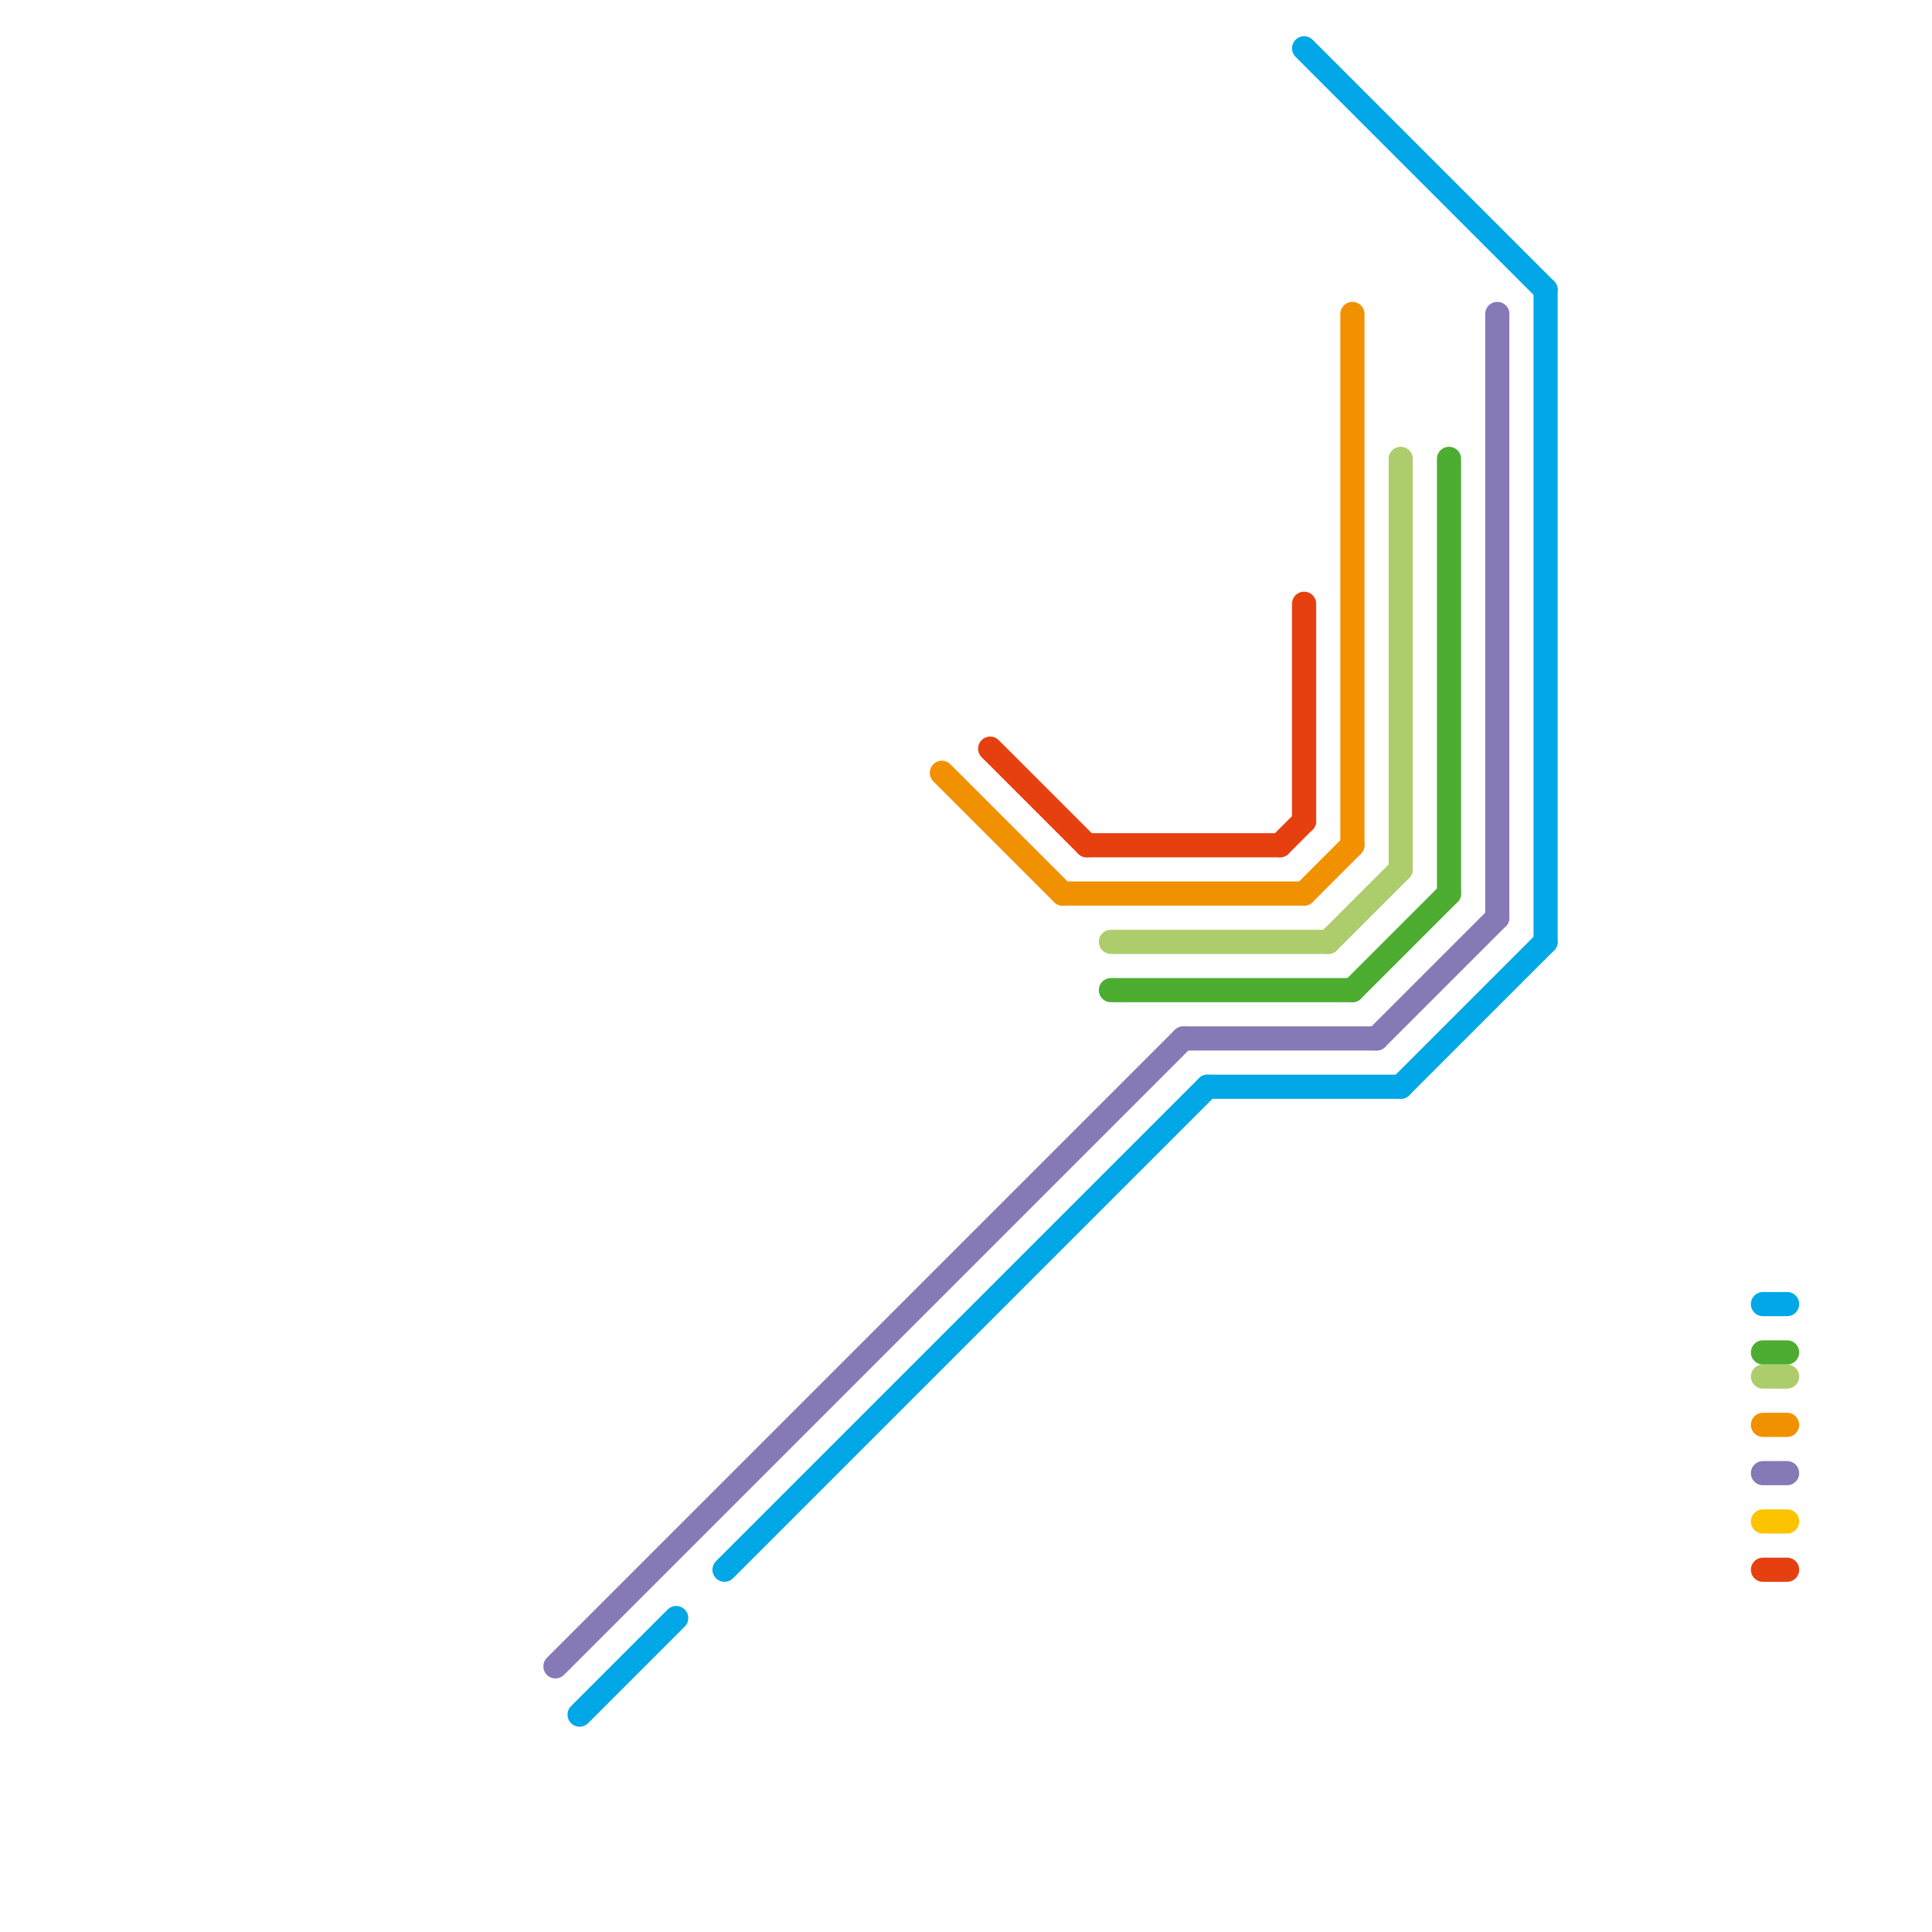 
<svg version="1.1" xmlns="http://www.w3.org/2000/svg" viewBox="0 0 80 80">
<style>text { font: 1px Helvetica; font-weight: 600; white-space: pre; dominant-baseline: central; } line { stroke-width: 1; fill: none; stroke-linecap: round; stroke-linejoin: round; } .c0 { stroke: #8679b6 } .c1 { stroke: #01a7e6 } .c2 { stroke: #f19100 } .c3 { stroke: #e74010 } .c4 { stroke: #adcd6c } .c5 { stroke: #4cad30 } .c6 { stroke: #fdc301 }</style><defs><g id="wm-xf"><circle r="1.2" fill="#000"/><circle r="0.9" fill="#fff"/><circle r="0.6" fill="#000"/><circle r="0.3" fill="#fff"/></g><g id="wm"><circle r="0.6" fill="#000"/><circle r="0.3" fill="#fff"/></g></defs><line class="c0" x1="73" y1="61" x2="74" y2="61"/><line class="c0" x1="49" y1="43" x2="57" y2="43"/><line class="c0" x1="23" y1="69" x2="49" y2="43"/><line class="c0" x1="62" y1="13" x2="62" y2="38"/><line class="c0" x1="57" y1="43" x2="62" y2="38"/><line class="c1" x1="58" y1="45" x2="64" y2="39"/><line class="c1" x1="24" y1="71" x2="28" y2="67"/><line class="c1" x1="73" y1="54" x2="74" y2="54"/><line class="c1" x1="30" y1="65" x2="50" y2="45"/><line class="c1" x1="54" y1="2" x2="64" y2="12"/><line class="c1" x1="50" y1="45" x2="58" y2="45"/><line class="c1" x1="64" y1="12" x2="64" y2="39"/><line class="c2" x1="54" y1="37" x2="56" y2="35"/><line class="c2" x1="44" y1="37" x2="54" y2="37"/><line class="c2" x1="56" y1="13" x2="56" y2="35"/><line class="c2" x1="73" y1="59" x2="74" y2="59"/><line class="c2" x1="39" y1="32" x2="44" y2="37"/><line class="c3" x1="73" y1="65" x2="74" y2="65"/><line class="c3" x1="41" y1="31" x2="45" y2="35"/><line class="c3" x1="53" y1="35" x2="54" y2="34"/><line class="c3" x1="54" y1="25" x2="54" y2="34"/><line class="c3" x1="45" y1="35" x2="53" y2="35"/><line class="c4" x1="73" y1="57" x2="74" y2="57"/><line class="c4" x1="55" y1="39" x2="58" y2="36"/><line class="c4" x1="58" y1="19" x2="58" y2="36"/><line class="c4" x1="46" y1="39" x2="55" y2="39"/><line class="c5" x1="60" y1="19" x2="60" y2="37"/><line class="c5" x1="46" y1="41" x2="56" y2="41"/><line class="c5" x1="56" y1="41" x2="60" y2="37"/><line class="c5" x1="73" y1="56" x2="74" y2="56"/><line class="c6" x1="73" y1="63" x2="74" y2="63"/>
</svg>
